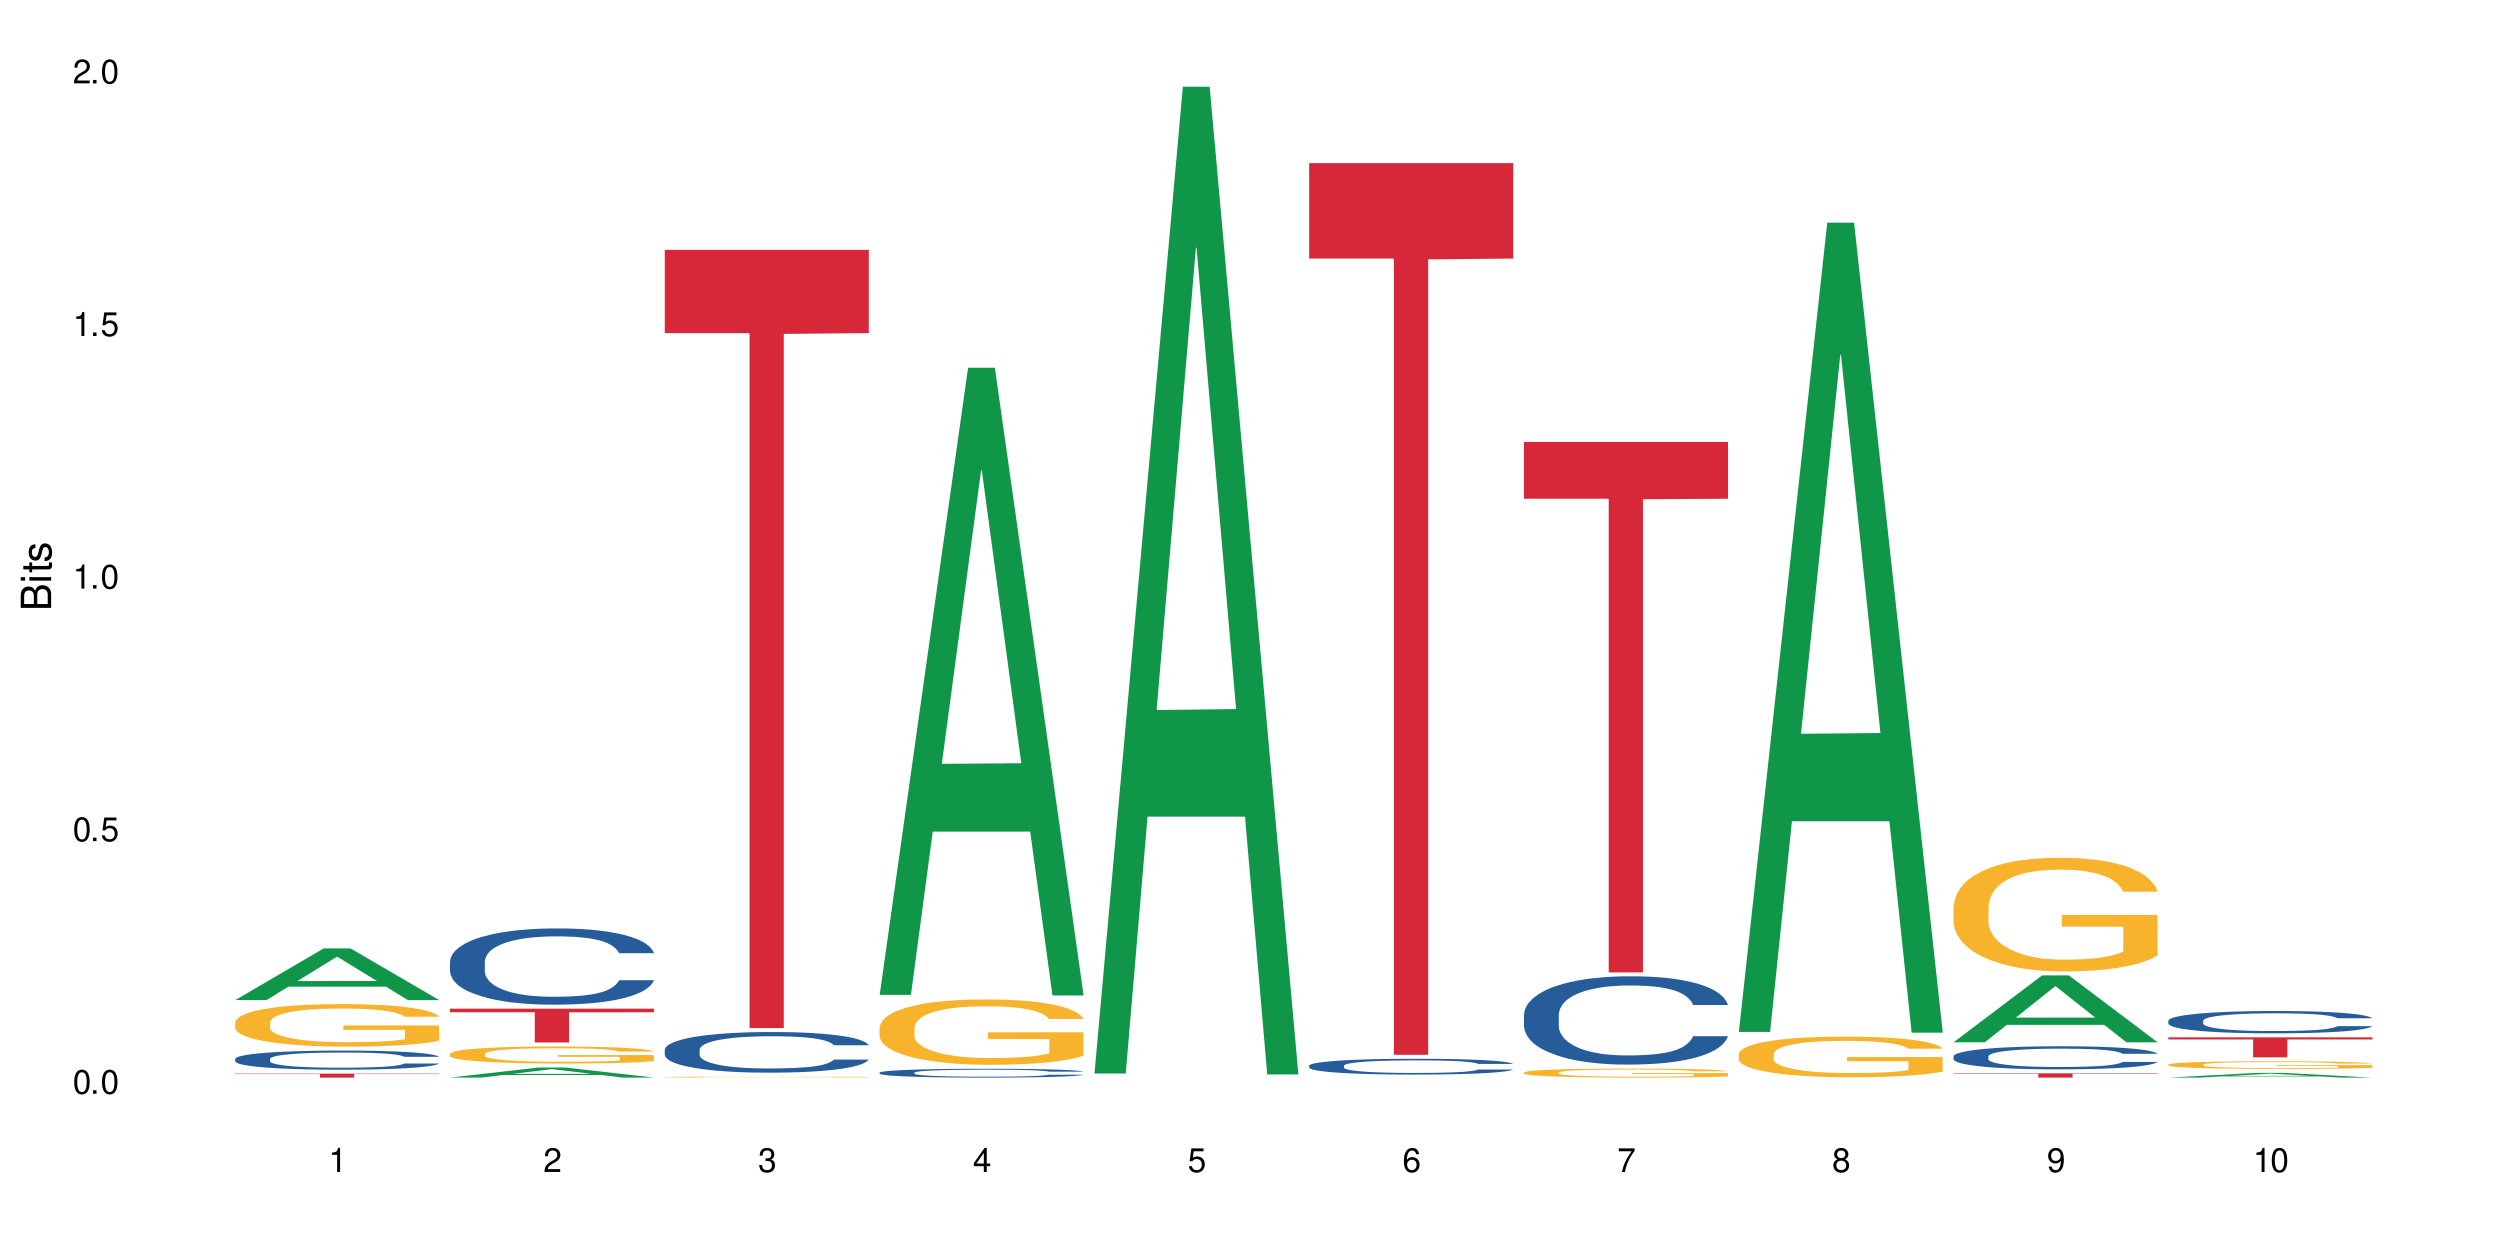 <?xml version="1.0" encoding="UTF-8"?>
<svg xmlns="http://www.w3.org/2000/svg" xmlns:xlink="http://www.w3.org/1999/xlink" width="720" height="360" viewBox="0 0 720 360">
<defs>
<g>
<g id="glyph-0-0">
</g>
<g id="glyph-0-1">
<path d="M 2.641 -6.938 C 2 -6.938 1.422 -6.656 1.078 -6.172 C 0.641 -5.562 0.406 -4.641 0.406 -3.359 C 0.406 -1.016 1.188 0.219 2.641 0.219 C 4.078 0.219 4.859 -1.016 4.859 -3.297 C 4.859 -4.641 4.656 -5.547 4.203 -6.172 C 3.844 -6.656 3.281 -6.938 2.641 -6.938 Z M 2.641 -6.188 C 3.547 -6.188 4 -5.25 4 -3.375 C 4 -1.406 3.562 -0.484 2.625 -0.484 C 1.734 -0.484 1.281 -1.438 1.281 -3.344 C 1.281 -5.25 1.734 -6.188 2.641 -6.188 Z M 2.641 -6.188 "/>
</g>
<g id="glyph-0-2">
<path d="M 1.828 -1 L 0.828 -1 L 0.828 0 L 1.828 0 Z M 1.828 -1 "/>
</g>
<g id="glyph-0-3">
<path d="M 4.562 -6.797 L 1.062 -6.797 L 0.547 -3.094 L 1.328 -3.094 C 1.719 -3.562 2.047 -3.734 2.578 -3.734 C 3.484 -3.734 4.062 -3.109 4.062 -2.094 C 4.062 -1.125 3.484 -0.531 2.578 -0.531 C 1.828 -0.531 1.375 -0.906 1.188 -1.672 L 0.328 -1.672 C 0.453 -1.109 0.547 -0.844 0.75 -0.594 C 1.125 -0.078 1.828 0.219 2.594 0.219 C 3.969 0.219 4.922 -0.781 4.922 -2.219 C 4.922 -3.562 4.031 -4.484 2.719 -4.484 C 2.25 -4.484 1.859 -4.359 1.469 -4.062 L 1.734 -5.969 L 4.562 -5.969 Z M 4.562 -6.797 "/>
</g>
<g id="glyph-0-4">
<path d="M 2.484 -4.938 L 2.484 0 L 3.328 0 L 3.328 -6.938 L 2.766 -6.938 C 2.469 -5.875 2.281 -5.734 0.984 -5.562 L 0.984 -4.938 Z M 2.484 -4.938 "/>
</g>
<g id="glyph-0-5">
<path d="M 4.859 -0.828 L 1.281 -0.828 C 1.359 -1.406 1.672 -1.781 2.5 -2.281 L 3.469 -2.828 C 4.406 -3.344 4.906 -4.062 4.906 -4.906 C 4.906 -5.484 4.672 -6.031 4.266 -6.406 C 3.859 -6.766 3.375 -6.938 2.719 -6.938 C 1.859 -6.938 1.219 -6.625 0.844 -6.031 C 0.609 -5.672 0.5 -5.234 0.484 -4.531 L 1.328 -4.531 C 1.359 -5.016 1.406 -5.281 1.531 -5.516 C 1.75 -5.938 2.188 -6.203 2.703 -6.203 C 3.469 -6.203 4.031 -5.641 4.031 -4.891 C 4.031 -4.344 3.719 -3.859 3.125 -3.516 L 2.234 -3 C 0.812 -2.172 0.406 -1.531 0.328 -0.016 L 4.859 -0.016 Z M 4.859 -0.828 "/>
</g>
<g id="glyph-0-6">
<path d="M 2.125 -3.188 L 2.578 -3.188 C 3.5 -3.188 3.984 -2.766 3.984 -1.922 C 3.984 -1.062 3.469 -0.531 2.594 -0.531 C 1.656 -0.531 1.203 -1 1.156 -2.016 L 0.312 -2.016 C 0.344 -1.453 0.438 -1.094 0.609 -0.781 C 0.953 -0.109 1.625 0.219 2.547 0.219 C 3.953 0.219 4.859 -0.625 4.859 -1.938 C 4.859 -2.828 4.516 -3.297 3.703 -3.594 C 4.344 -3.844 4.656 -4.328 4.656 -5.031 C 4.656 -6.219 3.875 -6.938 2.578 -6.938 C 1.203 -6.938 0.484 -6.172 0.453 -4.703 L 1.297 -4.703 C 1.312 -5.125 1.344 -5.359 1.453 -5.578 C 1.641 -5.969 2.062 -6.203 2.594 -6.203 C 3.344 -6.203 3.797 -5.75 3.797 -5 C 3.797 -4.516 3.609 -4.219 3.25 -4.047 C 3.016 -3.953 2.703 -3.922 2.125 -3.906 Z M 2.125 -3.188 "/>
</g>
<g id="glyph-0-7">
<path d="M 3.141 -1.672 L 3.141 0 L 3.984 0 L 3.984 -1.672 L 4.984 -1.672 L 4.984 -2.438 L 3.984 -2.438 L 3.984 -6.938 L 3.359 -6.938 L 0.266 -2.578 L 0.266 -1.672 Z M 3.141 -2.438 L 1 -2.438 L 3.141 -5.5 Z M 3.141 -2.438 "/>
</g>
<g id="glyph-0-8">
<path d="M 4.781 -5.125 C 4.609 -6.266 3.891 -6.938 2.844 -6.938 C 2.094 -6.938 1.422 -6.578 1.031 -5.953 C 0.594 -5.266 0.406 -4.422 0.406 -3.172 C 0.406 -2 0.578 -1.25 0.984 -0.641 C 1.359 -0.078 1.953 0.219 2.703 0.219 C 3.984 0.219 4.922 -0.75 4.922 -2.094 C 4.922 -3.375 4.062 -4.281 2.844 -4.281 C 2.172 -4.281 1.641 -4.031 1.281 -3.516 C 1.281 -5.234 1.828 -6.188 2.797 -6.188 C 3.391 -6.188 3.797 -5.797 3.938 -5.125 Z M 2.734 -3.531 C 3.547 -3.531 4.062 -2.953 4.062 -2.031 C 4.062 -1.156 3.484 -0.531 2.703 -0.531 C 1.922 -0.531 1.328 -1.188 1.328 -2.078 C 1.328 -2.938 1.906 -3.531 2.734 -3.531 Z M 2.734 -3.531 "/>
</g>
<g id="glyph-0-9">
<path d="M 4.984 -6.797 L 0.438 -6.797 L 0.438 -5.969 L 4.109 -5.969 C 2.5 -3.656 1.828 -2.234 1.328 0 L 2.219 0 C 2.594 -2.172 3.453 -4.047 4.984 -6.094 Z M 4.984 -6.797 "/>
</g>
<g id="glyph-0-10">
<path d="M 3.75 -3.656 C 4.469 -4.094 4.688 -4.438 4.688 -5.078 C 4.688 -6.172 3.844 -6.938 2.641 -6.938 C 1.438 -6.938 0.594 -6.172 0.594 -5.094 C 0.594 -4.438 0.812 -4.094 1.516 -3.656 C 0.734 -3.266 0.359 -2.703 0.359 -1.922 C 0.359 -0.656 1.281 0.219 2.641 0.219 C 3.984 0.219 4.922 -0.656 4.922 -1.922 C 4.922 -2.703 4.531 -3.266 3.75 -3.656 Z M 2.641 -6.188 C 3.359 -6.188 3.812 -5.75 3.812 -5.062 C 3.812 -4.406 3.344 -3.984 2.641 -3.984 C 1.922 -3.984 1.453 -4.406 1.453 -5.078 C 1.453 -5.75 1.922 -6.188 2.641 -6.188 Z M 2.641 -3.266 C 3.484 -3.266 4.062 -2.719 4.062 -1.906 C 4.062 -1.078 3.484 -0.531 2.625 -0.531 C 1.797 -0.531 1.219 -1.094 1.219 -1.906 C 1.219 -2.719 1.781 -3.266 2.641 -3.266 Z M 2.641 -3.266 "/>
</g>
<g id="glyph-0-11">
<path d="M 0.516 -1.578 C 0.672 -0.453 1.406 0.219 2.438 0.219 C 3.188 0.219 3.859 -0.141 4.266 -0.766 C 4.688 -1.453 4.891 -2.297 4.891 -3.547 C 4.891 -4.719 4.703 -5.453 4.312 -6.078 C 3.938 -6.641 3.344 -6.938 2.594 -6.938 C 1.297 -6.938 0.359 -5.969 0.359 -4.625 C 0.359 -3.344 1.234 -2.453 2.453 -2.453 C 3.094 -2.453 3.578 -2.672 4.016 -3.203 C 4 -1.484 3.469 -0.531 2.5 -0.531 C 1.906 -0.531 1.484 -0.906 1.359 -1.578 Z M 2.578 -6.203 C 3.375 -6.203 3.969 -5.531 3.969 -4.641 C 3.969 -3.797 3.391 -3.188 2.547 -3.188 C 1.734 -3.188 1.234 -3.766 1.234 -4.688 C 1.234 -5.562 1.797 -6.203 2.578 -6.203 Z M 2.578 -6.203 "/>
</g>
<g id="glyph-1-0">
</g>
<g id="glyph-1-1">
<path d="M 0 -0.953 L 0 -4.891 C 0 -5.719 -0.234 -6.344 -0.734 -6.797 C -1.188 -7.234 -1.812 -7.469 -2.5 -7.469 C -3.547 -7.469 -4.188 -7 -4.625 -5.875 C -4.984 -6.688 -5.625 -7.094 -6.531 -7.094 C -7.172 -7.094 -7.734 -6.859 -8.141 -6.391 C -8.562 -5.922 -8.75 -5.344 -8.75 -4.5 L -8.75 -0.953 Z M -4.984 -2.062 L -7.766 -2.062 L -7.766 -4.219 C -7.766 -4.844 -7.688 -5.203 -7.453 -5.5 C -7.219 -5.812 -6.859 -5.969 -6.375 -5.969 C -5.891 -5.969 -5.531 -5.812 -5.297 -5.5 C -5.062 -5.203 -4.984 -4.844 -4.984 -4.219 Z M -0.984 -2.062 L -4 -2.062 L -4 -4.781 C -4 -5.766 -3.438 -6.359 -2.484 -6.359 C -1.547 -6.359 -0.984 -5.766 -0.984 -4.781 Z M -0.984 -2.062 "/>
</g>
<g id="glyph-1-2">
<path d="M -6.281 -1.797 L -6.281 -0.797 L 0 -0.797 L 0 -1.797 Z M -8.75 -1.797 L -8.75 -0.797 L -7.484 -0.797 L -7.484 -1.797 Z M -8.75 -1.797 "/>
</g>
<g id="glyph-1-3">
<path d="M -6.281 -3.047 L -6.281 -2.016 L -8.016 -2.016 L -8.016 -1.016 L -6.281 -1.016 L -6.281 -0.172 L -5.469 -0.172 L -5.469 -1.016 L -0.719 -1.016 C -0.078 -1.016 0.281 -1.453 0.281 -2.234 C 0.281 -2.5 0.25 -2.719 0.188 -3.047 L -0.641 -3.047 C -0.609 -2.906 -0.594 -2.766 -0.594 -2.562 C -0.594 -2.141 -0.719 -2.016 -1.156 -2.016 L -5.469 -2.016 L -5.469 -3.047 Z M -6.281 -3.047 "/>
</g>
<g id="glyph-1-4">
<path d="M -4.531 -5.25 C -5.766 -5.25 -6.469 -4.422 -6.469 -2.969 C -6.469 -1.516 -5.719 -0.562 -4.547 -0.562 C -3.562 -0.562 -3.094 -1.062 -2.734 -2.562 L -2.516 -3.484 C -2.344 -4.188 -2.094 -4.469 -1.641 -4.469 C -1.047 -4.469 -0.641 -3.875 -0.641 -3 C -0.641 -2.453 -0.797 -2 -1.062 -1.75 C -1.25 -1.594 -1.422 -1.531 -1.875 -1.469 L -1.875 -0.406 C -0.422 -0.453 0.281 -1.266 0.281 -2.922 C 0.281 -4.5 -0.5 -5.516 -1.719 -5.516 C -2.656 -5.516 -3.172 -4.984 -3.469 -3.734 L -3.703 -2.766 C -3.891 -1.953 -4.156 -1.609 -4.594 -1.609 C -5.188 -1.609 -5.547 -2.125 -5.547 -2.938 C -5.547 -3.75 -5.203 -4.172 -4.531 -4.203 Z M -4.531 -5.25 "/>
</g>
</g>
</defs>
<rect x="-72" y="-36" width="864" height="432" fill="rgb(100%, 100%, 100%)" fill-opacity="1"/>
<path fill-rule="nonzero" fill="rgb(6.275%, 58.824%, 28.235%)" fill-opacity="1" d="M 67.73 288.027 L 67.793 288.012 L 93.223 273.137 L 100.945 273.137 L 126.5 288.043 L 117.52 288.043 L 111.117 284.152 L 83.051 284.152 L 76.773 288.027 L 67.73 288.027 L 85.75 282.543 L 108.543 282.527 L 97.176 275.57 L 97.051 275.559 L 96.926 275.598 L 85.688 282.527 L 85.75 282.543 Z M 67.73 288.027 "/>
<path fill-rule="nonzero" fill="rgb(14.51%, 36.078%, 60%)" fill-opacity="1" d="M 67.73 304.961 L 67.801 304.957 L 67.801 304.836 L 68.02 304.645 L 68.52 304.402 L 69.02 304.238 L 70.312 303.941 L 72.102 303.652 L 73.965 303.434 L 75.328 303.301 L 76.547 303.199 L 79.34 303.016 L 81.133 302.918 L 83.066 302.836 L 85.434 302.75 L 87.152 302.699 L 91.023 302.617 L 93.891 302.582 L 96.113 302.566 L 100.914 302.566 L 103.781 302.586 L 105.859 302.613 L 108.152 302.652 L 110.086 302.699 L 113.457 302.809 L 116.465 302.949 L 117.828 303.031 L 119.977 303.188 L 121.625 303.336 L 122.773 303.469 L 124.062 303.652 L 125.207 303.879 L 126.07 304.137 L 126.5 304.352 L 116.465 304.352 L 115.965 304.152 L 115.391 303.996 L 114.316 303.789 L 113.238 303.645 L 111.734 303.496 L 110.375 303.402 L 108.512 303.309 L 106.863 303.246 L 105.141 303.199 L 103.492 303.172 L 100.34 303.141 L 96.684 303.141 L 95.324 303.152 L 92.527 303.191 L 91.023 303.227 L 88.871 303.297 L 87.367 303.363 L 85.578 303.461 L 84.359 303.547 L 82.852 303.68 L 81.777 303.793 L 80.559 303.961 L 79.844 304.086 L 79.199 304.227 L 78.625 304.395 L 78.195 304.57 L 77.906 304.754 L 77.766 304.938 L 77.766 305.715 L 77.906 305.895 L 78.266 306.105 L 79.199 306.414 L 80.559 306.68 L 82.137 306.891 L 83.641 307.043 L 84.5 307.113 L 85.648 307.195 L 87.441 307.293 L 90.02 307.395 L 91.523 307.434 L 93.816 307.477 L 96.184 307.496 L 99.336 307.496 L 102.133 307.477 L 103.996 307.449 L 105.93 307.41 L 108.582 307.324 L 110.23 307.242 L 111.664 307.148 L 112.738 307.051 L 113.457 306.973 L 114.531 306.816 L 115.391 306.645 L 116.035 306.469 L 116.465 306.297 L 126.5 306.297 L 126.07 306.5 L 125.422 306.695 L 124.777 306.84 L 123.777 307.016 L 122.629 307.172 L 120.98 307.348 L 119.617 307.465 L 117.828 307.59 L 116.18 307.688 L 114.387 307.773 L 111.734 307.871 L 110.016 307.922 L 108.152 307.969 L 105.93 308.008 L 103.137 308.043 L 100.125 308.062 L 97.328 308.07 L 94.32 308.059 L 92.098 308.039 L 89.16 307.992 L 85.504 307.902 L 82.852 307.809 L 80.773 307.711 L 78.984 307.609 L 76.977 307.477 L 74.395 307.254 L 72.82 307.082 L 71.746 306.941 L 70.527 306.746 L 69.664 306.57 L 68.664 306.289 L 67.945 305.93 L 67.73 305.656 Z M 67.73 304.961 "/>
<path fill-rule="nonzero" fill="rgb(96.863%, 70.196%, 16.863%)" fill-opacity="1" d="M 67.73 294.426 L 67.801 294.418 L 67.801 294.191 L 68.09 293.691 L 68.805 292.996 L 69.738 292.426 L 70.742 291.98 L 71.387 291.746 L 72.461 291.41 L 73.395 291.164 L 75.758 290.664 L 78.77 290.191 L 80.418 289.992 L 82.281 289.801 L 84.93 289.59 L 86.148 289.512 L 89.875 289.332 L 94.105 289.223 L 98.762 289.188 L 100.914 289.199 L 103.852 289.242 L 107.863 289.367 L 110.16 289.477 L 111.949 289.59 L 113.812 289.734 L 116.105 289.957 L 118.258 290.227 L 119.977 290.496 L 121.695 290.828 L 123.129 291.188 L 124.348 291.578 L 125.422 292.047 L 126.07 292.438 L 126.5 292.828 L 116.535 292.828 L 115.965 292.438 L 115.32 292.137 L 114.242 291.77 L 113.168 291.5 L 112.094 291.289 L 110.086 290.996 L 108.367 290.82 L 106.215 290.664 L 104.137 290.562 L 101.773 290.496 L 100.34 290.473 L 96.543 290.473 L 93.102 290.551 L 91.094 290.641 L 89.66 290.73 L 87.656 290.898 L 86.438 291.031 L 85.719 291.121 L 83.57 291.465 L 82.137 291.781 L 81.348 291.992 L 80.344 292.328 L 79.629 292.629 L 78.84 293.074 L 78.41 293.41 L 77.836 294.172 L 77.766 296.18 L 77.98 296.605 L 78.41 297.062 L 78.984 297.465 L 79.844 297.891 L 80.703 298.215 L 82.207 298.652 L 83.496 298.941 L 84.5 299.133 L 86.438 299.434 L 87.227 299.535 L 89.09 299.734 L 91.023 299.891 L 93.387 300.023 L 95.18 300.094 L 98.047 300.148 L 101.703 300.148 L 106 300.082 L 108.727 299.992 L 110.59 299.902 L 111.809 299.824 L 113.312 299.699 L 114.387 299.59 L 115.391 299.465 L 116.609 299.277 L 116.609 296.605 L 98.906 296.594 L 98.906 295.344 L 126.426 295.332 L 126.5 299.699 L 124.992 300.004 L 123.129 300.293 L 121.34 300.516 L 119.477 300.707 L 116.824 300.918 L 114.672 301.055 L 111.375 301.211 L 108.367 301.309 L 105.215 301.375 L 102.418 301.41 L 99.121 301.422 L 96.184 301.398 L 93.031 301.332 L 90.52 301.242 L 88.227 301.133 L 85.934 300.984 L 83.066 300.75 L 81.203 300.562 L 79.27 300.328 L 77.336 300.047 L 75.613 299.746 L 74.469 299.512 L 73.32 299.242 L 72.102 298.906 L 70.957 298.527 L 70.098 298.18 L 69.309 297.789 L 68.734 297.422 L 68.16 296.918 L 67.875 296.516 L 67.73 296.172 Z M 67.73 294.426 "/>
<path fill-rule="nonzero" fill="rgb(83.922%, 15.686%, 22.353%)" fill-opacity="1" d="M 67.73 309.215 L 126.5 309.215 L 126.5 309.336 L 102.008 309.336 L 102.008 310.352 L 92.152 310.352 L 92.152 309.34 L 92.008 309.336 L 67.73 309.336 Z M 67.73 309.215 "/>
<path fill-rule="nonzero" fill="rgb(6.275%, 58.824%, 28.235%)" fill-opacity="1" d="M 129.594 310.348 L 129.656 310.344 L 155.082 307.445 L 162.805 307.445 L 188.359 310.352 L 179.383 310.352 L 172.977 309.594 L 144.91 309.594 L 138.633 310.348 L 129.594 310.348 L 147.613 309.277 L 170.402 309.273 L 159.039 307.918 L 158.914 307.918 L 158.789 307.926 L 147.547 309.273 L 147.613 309.277 Z M 129.594 310.348 "/>
<path fill-rule="nonzero" fill="rgb(14.51%, 36.078%, 60%)" fill-opacity="1" d="M 129.594 276.953 L 129.664 276.93 L 129.664 276.449 L 129.879 275.688 L 130.379 274.723 L 130.883 274.062 L 132.172 272.879 L 133.965 271.734 L 135.828 270.852 L 137.188 270.332 L 138.406 269.93 L 141.203 269.188 L 142.992 268.809 L 144.93 268.465 L 147.293 268.125 L 149.016 267.926 L 152.883 267.602 L 155.75 267.461 L 157.973 267.402 L 162.773 267.402 L 165.641 267.484 L 167.719 267.582 L 170.012 267.742 L 171.949 267.926 L 175.316 268.367 L 178.324 268.926 L 179.688 269.246 L 181.836 269.871 L 183.484 270.473 L 184.633 270.992 L 185.922 271.734 L 187.07 272.637 L 187.93 273.66 L 188.359 274.523 L 178.324 274.523 L 177.824 273.723 L 177.25 273.102 L 176.176 272.277 L 175.102 271.695 L 173.598 271.113 L 172.234 270.734 L 170.371 270.352 L 168.723 270.109 L 167.004 269.93 L 165.355 269.809 L 162.199 269.688 L 158.547 269.688 L 157.184 269.73 L 154.391 269.891 L 152.883 270.031 L 150.734 270.312 L 149.23 270.57 L 147.438 270.973 L 146.219 271.312 L 144.715 271.836 L 143.641 272.297 L 142.422 272.961 L 141.703 273.461 L 141.059 274.023 L 140.484 274.684 L 140.055 275.387 L 139.77 276.129 L 139.625 276.852 L 139.625 279.961 L 139.77 280.684 L 140.129 281.523 L 141.059 282.75 L 142.422 283.812 L 143.996 284.656 L 145.504 285.258 L 146.363 285.539 L 147.508 285.859 L 149.301 286.258 L 151.879 286.66 L 153.387 286.82 L 155.68 286.98 L 158.043 287.062 L 161.199 287.062 L 163.992 286.98 L 165.855 286.883 L 167.789 286.723 L 170.441 286.379 L 172.09 286.059 L 173.523 285.676 L 174.598 285.297 L 175.316 284.977 L 176.391 284.355 L 177.25 283.672 L 177.895 282.969 L 178.324 282.289 L 188.359 282.289 L 187.93 283.09 L 187.285 283.871 L 186.641 284.453 L 185.637 285.156 L 184.488 285.777 L 182.84 286.48 L 181.48 286.941 L 179.688 287.441 L 178.039 287.824 L 176.246 288.164 L 173.598 288.566 L 171.875 288.766 L 170.012 288.949 L 167.789 289.109 L 164.996 289.25 L 161.984 289.328 L 159.191 289.348 L 156.18 289.309 L 153.957 289.227 L 151.02 289.047 L 147.367 288.688 L 144.715 288.305 L 142.637 287.926 L 140.844 287.523 L 138.836 286.98 L 136.258 286.098 L 134.68 285.418 L 133.605 284.855 L 132.387 284.074 L 131.527 283.371 L 130.523 282.246 L 129.809 280.824 L 129.594 279.719 Z M 129.594 276.953 "/>
<path fill-rule="nonzero" fill="rgb(96.863%, 70.196%, 16.863%)" fill-opacity="1" d="M 129.594 303.488 L 129.664 303.484 L 129.664 303.395 L 129.949 303.195 L 130.668 302.914 L 131.598 302.688 L 132.602 302.508 L 133.246 302.414 L 134.32 302.277 L 135.254 302.18 L 137.617 301.977 L 140.629 301.789 L 142.277 301.711 L 144.141 301.633 L 146.793 301.547 L 148.012 301.516 L 151.738 301.445 L 155.965 301.398 L 160.625 301.387 L 162.773 301.391 L 165.711 301.41 L 169.727 301.457 L 172.02 301.504 L 173.812 301.547 L 175.676 301.605 L 177.969 301.695 L 180.117 301.805 L 181.836 301.91 L 183.559 302.047 L 184.992 302.188 L 186.211 302.348 L 187.285 302.535 L 187.93 302.691 L 188.359 302.848 L 178.398 302.848 L 177.824 302.691 L 177.18 302.57 L 176.105 302.422 L 175.031 302.316 L 173.953 302.23 L 171.949 302.113 L 170.227 302.043 L 168.078 301.977 L 166 301.938 L 163.633 301.91 L 162.199 301.902 L 158.402 301.902 L 154.961 301.934 L 152.957 301.969 L 151.523 302.004 L 149.516 302.074 L 148.297 302.125 L 147.582 302.164 L 145.43 302.301 L 143.996 302.426 L 143.207 302.512 L 142.207 302.648 L 141.488 302.77 L 140.699 302.949 L 140.27 303.082 L 139.695 303.387 L 139.625 304.195 L 139.84 304.363 L 140.27 304.551 L 140.844 304.711 L 141.703 304.883 L 142.562 305.012 L 144.07 305.188 L 145.359 305.301 L 146.363 305.379 L 148.297 305.5 L 149.086 305.539 L 150.949 305.621 L 152.883 305.684 L 155.25 305.738 L 157.039 305.766 L 159.906 305.789 L 163.562 305.789 L 167.863 305.762 L 170.586 305.723 L 172.449 305.688 L 173.668 305.656 L 175.172 305.609 L 176.246 305.562 L 177.25 305.512 L 178.469 305.438 L 178.469 304.363 L 160.766 304.359 L 160.766 303.859 L 188.289 303.855 L 188.359 305.609 L 186.855 305.73 L 184.992 305.844 L 183.199 305.934 L 181.336 306.012 L 178.684 306.098 L 176.535 306.152 L 173.238 306.215 L 170.227 306.254 L 167.074 306.281 L 164.277 306.293 L 160.984 306.297 L 158.043 306.289 L 154.891 306.262 L 152.383 306.227 L 150.09 306.184 L 147.797 306.125 L 144.93 306.031 L 143.066 305.953 L 141.129 305.859 L 139.195 305.746 L 137.477 305.625 L 136.328 305.531 L 135.184 305.422 L 133.965 305.289 L 132.816 305.137 L 131.957 304.996 L 131.168 304.84 L 130.594 304.691 L 130.023 304.492 L 129.734 304.328 L 129.594 304.191 Z M 129.594 303.488 "/>
<path fill-rule="nonzero" fill="rgb(83.922%, 15.686%, 22.353%)" fill-opacity="1" d="M 129.594 290.496 L 188.359 290.496 L 188.359 291.539 L 163.867 291.547 L 163.867 300.238 L 154.012 300.238 L 154.012 291.555 L 153.871 291.539 L 129.594 291.539 Z M 129.594 290.496 "/>
<path fill-rule="nonzero" fill="rgb(14.51%, 36.078%, 60%)" fill-opacity="1" d="M 191.453 302.32 L 191.523 302.312 L 191.523 302.055 L 191.738 301.648 L 192.242 301.137 L 192.742 300.781 L 194.031 300.152 L 195.824 299.543 L 197.688 299.07 L 199.051 298.793 L 200.27 298.578 L 203.062 298.184 L 204.855 297.98 L 206.789 297.801 L 209.156 297.617 L 210.875 297.512 L 214.746 297.34 L 217.613 297.266 L 219.832 297.234 L 224.637 297.234 L 227.5 297.273 L 229.582 297.328 L 231.875 297.414 L 233.809 297.512 L 237.176 297.746 L 240.188 298.047 L 241.547 298.215 L 243.699 298.547 L 245.348 298.867 L 246.492 299.145 L 247.785 299.543 L 248.93 300.023 L 249.789 300.566 L 250.219 301.027 L 240.188 301.027 L 239.684 300.602 L 239.113 300.27 L 238.035 299.832 L 236.961 299.52 L 235.457 299.211 L 234.094 299.008 L 232.23 298.805 L 230.582 298.676 L 228.863 298.578 L 227.215 298.516 L 224.062 298.453 L 220.406 298.453 L 219.043 298.473 L 216.25 298.559 L 214.746 298.633 L 212.594 298.781 L 211.09 298.922 L 209.297 299.137 L 208.078 299.316 L 206.574 299.594 L 205.5 299.84 L 204.281 300.195 L 203.566 300.461 L 202.918 300.762 L 202.348 301.113 L 201.918 301.488 L 201.629 301.883 L 201.484 302.27 L 201.484 303.926 L 201.629 304.309 L 201.988 304.758 L 202.918 305.41 L 204.281 305.977 L 205.859 306.426 L 207.363 306.746 L 208.223 306.898 L 209.371 307.07 L 211.16 307.281 L 213.742 307.496 L 215.246 307.582 L 217.539 307.668 L 219.906 307.711 L 223.059 307.711 L 225.852 307.668 L 227.715 307.613 L 229.652 307.527 L 232.305 307.348 L 233.953 307.176 L 235.387 306.973 L 236.461 306.77 L 237.176 306.598 L 238.254 306.266 L 239.113 305.902 L 239.758 305.527 L 240.188 305.164 L 250.219 305.164 L 249.789 305.594 L 249.145 306.012 L 248.5 306.32 L 247.496 306.695 L 246.352 307.027 L 244.703 307.398 L 243.34 307.645 L 241.547 307.914 L 239.898 308.117 L 238.109 308.297 L 235.457 308.512 L 233.738 308.617 L 231.875 308.715 L 229.652 308.801 L 226.855 308.875 L 223.848 308.918 L 221.051 308.93 L 218.043 308.906 L 215.82 308.863 L 212.883 308.77 L 209.227 308.574 L 206.574 308.371 L 204.496 308.168 L 202.703 307.957 L 200.699 307.668 L 198.117 307.195 L 196.543 306.832 L 195.465 306.535 L 194.246 306.117 L 193.387 305.742 L 192.383 305.145 L 191.668 304.387 L 191.453 303.797 Z M 191.453 302.32 "/>
<path fill-rule="nonzero" fill="rgb(96.863%, 70.196%, 16.863%)" fill-opacity="1" d="M 191.453 310.191 L 191.523 310.191 L 191.523 310.188 L 191.812 310.176 L 192.527 310.16 L 193.461 310.148 L 194.461 310.137 L 195.109 310.133 L 196.184 310.125 L 197.113 310.121 L 199.48 310.109 L 202.488 310.098 L 204.137 310.094 L 206 310.09 L 208.652 310.086 L 209.871 310.082 L 213.598 310.078 L 217.828 310.074 L 224.637 310.074 L 227.574 310.078 L 231.586 310.078 L 233.879 310.082 L 235.672 310.086 L 237.535 310.086 L 239.828 310.094 L 241.98 310.098 L 245.418 310.113 L 246.852 310.121 L 248.07 310.129 L 249.145 310.141 L 249.789 310.148 L 250.219 310.156 L 240.258 310.156 L 239.684 310.148 L 239.039 310.141 L 237.965 310.133 L 236.891 310.129 L 235.816 310.121 L 233.809 310.117 L 232.09 310.113 L 229.938 310.109 L 227.859 310.105 L 216.824 310.105 L 214.816 310.109 L 213.383 310.109 L 211.375 310.113 L 210.156 310.117 L 209.441 310.117 L 207.293 310.125 L 205.859 310.133 L 205.07 310.137 L 204.066 310.145 L 203.348 310.152 L 202.562 310.164 L 202.133 310.172 L 201.559 310.188 L 201.484 310.23 L 201.703 310.242 L 202.133 310.254 L 202.703 310.262 L 203.566 310.27 L 204.426 310.277 L 205.93 310.289 L 207.219 310.293 L 208.223 310.297 L 210.156 310.305 L 210.945 310.309 L 212.809 310.312 L 214.746 310.316 L 217.109 310.32 L 229.723 310.32 L 232.445 310.316 L 234.309 310.316 L 235.527 310.312 L 237.035 310.312 L 238.109 310.309 L 239.113 310.305 L 240.332 310.301 L 240.332 310.242 L 222.629 310.242 L 222.629 310.215 L 250.148 310.215 L 250.219 310.312 L 248.715 310.32 L 246.852 310.324 L 245.059 310.328 L 243.195 310.336 L 240.547 310.34 L 238.395 310.344 L 235.098 310.344 L 232.09 310.348 L 228.934 310.348 L 226.141 310.352 L 219.906 310.352 L 216.75 310.348 L 214.242 310.348 L 209.656 310.34 L 206.789 310.336 L 204.926 310.332 L 202.992 310.324 L 201.055 310.32 L 199.336 310.312 L 198.191 310.309 L 197.043 310.301 L 195.824 310.293 L 194.68 310.285 L 193.816 310.277 L 193.031 310.27 L 192.457 310.262 L 191.883 310.25 L 191.598 310.238 L 191.453 310.23 Z M 191.453 310.191 "/>
<path fill-rule="nonzero" fill="rgb(83.922%, 15.686%, 22.353%)" fill-opacity="1" d="M 191.453 71.957 L 250.219 71.957 L 250.219 95.945 L 225.727 96.156 L 225.727 296.086 L 215.875 296.086 L 215.875 96.367 L 215.73 95.945 L 191.453 95.945 Z M 191.453 71.957 "/>
<path fill-rule="nonzero" fill="rgb(6.275%, 58.824%, 28.235%)" fill-opacity="1" d="M 253.312 286.527 L 253.375 286.355 L 278.805 105.902 L 286.527 105.902 L 312.082 286.695 L 303.102 286.695 L 296.699 239.504 L 268.633 239.504 L 262.355 286.527 L 253.312 286.527 L 271.332 219.98 L 294.125 219.812 L 282.762 135.441 L 282.633 135.27 L 282.508 135.781 L 271.27 219.812 L 271.332 219.98 Z M 253.312 286.527 "/>
<path fill-rule="nonzero" fill="rgb(14.51%, 36.078%, 60%)" fill-opacity="1" d="M 253.312 308.914 L 253.387 308.91 L 253.387 308.855 L 253.602 308.766 L 254.102 308.656 L 254.605 308.578 L 255.895 308.441 L 257.684 308.309 L 259.547 308.207 L 260.91 308.145 L 262.129 308.102 L 264.922 308.012 L 266.715 307.969 L 268.652 307.93 L 271.016 307.891 L 272.734 307.867 L 276.605 307.828 L 279.473 307.812 L 281.695 307.809 L 286.496 307.809 L 289.363 307.816 L 291.441 307.828 L 293.734 307.848 L 295.668 307.867 L 299.039 307.918 L 302.047 307.984 L 303.41 308.02 L 305.559 308.094 L 307.207 308.164 L 308.355 308.223 L 309.645 308.309 L 310.793 308.414 L 311.652 308.531 L 312.082 308.633 L 302.047 308.633 L 301.547 308.539 L 300.973 308.469 L 299.898 308.371 L 298.824 308.305 L 297.316 308.238 L 295.957 308.191 L 294.094 308.148 L 292.445 308.121 L 290.723 308.102 L 289.074 308.086 L 285.922 308.07 L 282.266 308.07 L 280.906 308.078 L 278.109 308.094 L 276.605 308.109 L 274.457 308.145 L 272.949 308.176 L 271.16 308.219 L 269.941 308.262 L 268.434 308.32 L 267.359 308.375 L 266.141 308.449 L 265.426 308.508 L 264.781 308.574 L 264.207 308.652 L 263.777 308.73 L 263.492 308.816 L 263.348 308.902 L 263.348 309.262 L 263.492 309.348 L 263.848 309.445 L 264.781 309.586 L 266.141 309.707 L 267.719 309.805 L 269.223 309.875 L 270.082 309.91 L 271.23 309.945 L 273.023 309.992 L 275.602 310.039 L 277.105 310.059 L 279.402 310.074 L 281.766 310.086 L 284.918 310.086 L 287.715 310.074 L 289.578 310.062 L 291.512 310.047 L 294.164 310.008 L 295.812 309.969 L 297.246 309.926 L 298.32 309.879 L 299.039 309.844 L 300.113 309.77 L 300.973 309.691 L 301.617 309.609 L 302.047 309.531 L 312.082 309.531 L 311.652 309.625 L 311.008 309.715 L 310.363 309.781 L 309.359 309.863 L 308.211 309.938 L 306.562 310.02 L 305.203 310.07 L 303.41 310.129 L 301.762 310.172 L 299.969 310.215 L 297.316 310.258 L 295.598 310.281 L 293.734 310.305 L 291.512 310.324 L 288.719 310.34 L 285.707 310.348 L 282.914 310.352 L 279.902 310.344 L 277.68 310.336 L 274.742 310.316 L 271.086 310.273 L 268.434 310.23 L 266.355 310.184 L 264.566 310.141 L 262.559 310.074 L 259.98 309.973 L 258.402 309.895 L 257.328 309.828 L 256.109 309.738 L 255.25 309.656 L 254.246 309.527 L 253.527 309.363 L 253.312 309.234 Z M 253.312 308.914 "/>
<path fill-rule="nonzero" fill="rgb(96.863%, 70.196%, 16.863%)" fill-opacity="1" d="M 253.312 295.902 L 253.387 295.887 L 253.387 295.543 L 253.672 294.77 L 254.387 293.703 L 255.32 292.824 L 256.324 292.137 L 256.969 291.777 L 258.043 291.262 L 258.977 290.883 L 261.34 290.109 L 264.352 289.387 L 266 289.078 L 267.863 288.785 L 270.516 288.461 L 271.73 288.34 L 275.461 288.066 L 279.688 287.895 L 284.348 287.84 L 286.496 287.859 L 289.434 287.926 L 293.449 288.117 L 295.742 288.289 L 297.531 288.461 L 299.395 288.684 L 301.691 289.027 L 303.84 289.441 L 305.559 289.852 L 307.281 290.367 L 308.715 290.918 L 309.93 291.52 L 311.008 292.242 L 311.652 292.844 L 312.082 293.445 L 302.121 293.445 L 301.547 292.844 L 300.902 292.379 L 299.824 291.812 L 298.75 291.398 L 297.676 291.074 L 295.668 290.625 L 293.949 290.352 L 291.801 290.109 L 289.723 289.957 L 287.355 289.852 L 285.922 289.816 L 282.125 289.816 L 278.684 289.938 L 276.676 290.074 L 275.242 290.215 L 273.238 290.473 L 272.02 290.676 L 271.301 290.816 L 269.152 291.348 L 267.719 291.828 L 266.93 292.156 L 265.926 292.672 L 265.211 293.137 L 264.422 293.824 L 263.992 294.34 L 263.418 295.508 L 263.348 298.602 L 263.562 299.254 L 263.992 299.957 L 264.566 300.578 L 265.426 301.23 L 266.285 301.727 L 267.789 302.398 L 269.082 302.844 L 270.082 303.137 L 272.02 303.602 L 272.809 303.758 L 274.672 304.066 L 276.605 304.305 L 278.973 304.512 L 280.762 304.617 L 283.629 304.703 L 287.285 304.703 L 291.586 304.598 L 294.309 304.461 L 296.172 304.324 L 297.391 304.203 L 298.895 304.016 L 299.969 303.844 L 300.973 303.652 L 302.191 303.359 L 302.191 299.254 L 284.488 299.234 L 284.488 297.312 L 312.008 297.293 L 312.082 304.016 L 310.578 304.477 L 308.715 304.926 L 306.922 305.27 L 305.059 305.562 L 302.406 305.887 L 300.258 306.094 L 296.961 306.336 L 293.949 306.488 L 290.797 306.594 L 288 306.645 L 284.703 306.66 L 281.766 306.625 L 278.613 306.523 L 276.105 306.387 L 273.812 306.215 L 271.516 305.992 L 268.652 305.629 L 266.789 305.336 L 264.852 304.977 L 262.918 304.547 L 261.195 304.082 L 260.051 303.723 L 258.902 303.309 L 257.684 302.793 L 256.539 302.211 L 255.68 301.676 L 254.891 301.074 L 254.316 300.508 L 253.742 299.734 L 253.457 299.117 L 253.312 298.582 Z M 253.312 295.902 "/>
<path fill-rule="nonzero" fill="rgb(6.275%, 58.824%, 28.235%)" fill-opacity="1" d="M 315.176 309.184 L 315.238 308.914 L 340.664 24.988 L 348.387 24.988 L 373.941 309.449 L 364.965 309.449 L 358.559 235.195 L 330.496 235.195 L 324.215 309.184 L 315.176 309.184 L 333.195 204.48 L 355.984 204.211 L 344.621 71.465 L 344.496 71.195 L 344.371 71.996 L 333.133 204.211 L 333.195 204.48 Z M 315.176 309.184 "/>
<path fill-rule="nonzero" fill="rgb(14.51%, 36.078%, 60%)" fill-opacity="1" d="M 377.035 306.906 L 377.105 306.902 L 377.105 306.805 L 377.32 306.645 L 377.824 306.445 L 378.324 306.309 L 379.617 306.062 L 381.406 305.828 L 383.27 305.645 L 384.633 305.535 L 385.852 305.453 L 388.645 305.297 L 390.438 305.219 L 392.371 305.148 L 394.738 305.078 L 396.457 305.035 L 400.328 304.969 L 403.195 304.941 L 405.414 304.93 L 410.219 304.93 L 413.086 304.945 L 415.164 304.965 L 417.457 305 L 419.391 305.035 L 422.758 305.129 L 425.77 305.246 L 427.133 305.312 L 429.281 305.441 L 430.93 305.566 L 432.078 305.672 L 433.367 305.828 L 434.512 306.016 L 435.375 306.227 L 435.805 306.406 L 425.77 306.406 L 425.27 306.238 L 424.695 306.109 L 423.621 305.938 L 422.543 305.816 L 421.039 305.699 L 419.68 305.617 L 417.816 305.539 L 416.168 305.488 L 414.445 305.453 L 412.797 305.426 L 409.645 305.402 L 405.988 305.402 L 404.629 305.41 L 401.832 305.445 L 400.328 305.473 L 398.176 305.531 L 396.672 305.586 L 394.879 305.668 L 393.664 305.738 L 392.156 305.848 L 391.082 305.941 L 389.863 306.082 L 389.148 306.184 L 388.504 306.301 L 387.93 306.438 L 387.5 306.582 L 387.211 306.738 L 387.07 306.887 L 387.07 307.531 L 387.211 307.684 L 387.57 307.855 L 388.504 308.109 L 389.863 308.332 L 391.441 308.504 L 392.945 308.629 L 393.805 308.688 L 394.953 308.754 L 396.742 308.84 L 399.324 308.922 L 400.828 308.953 L 403.121 308.988 L 405.488 309.004 L 408.641 309.004 L 411.438 308.988 L 413.301 308.969 L 415.234 308.934 L 417.887 308.863 L 419.535 308.797 L 420.969 308.719 L 422.043 308.637 L 422.758 308.57 L 423.836 308.441 L 424.695 308.301 L 425.34 308.156 L 425.77 308.016 L 435.805 308.016 L 435.375 308.18 L 434.727 308.344 L 434.082 308.465 L 433.078 308.609 L 431.934 308.738 L 430.285 308.883 L 428.922 308.98 L 427.133 309.082 L 425.484 309.164 L 423.691 309.234 L 421.039 309.316 L 419.32 309.359 L 417.457 309.395 L 415.234 309.43 L 412.438 309.457 L 409.43 309.473 L 406.633 309.477 L 403.625 309.469 L 401.402 309.453 L 398.465 309.418 L 394.809 309.34 L 392.156 309.262 L 390.078 309.184 L 388.289 309.102 L 386.281 308.988 L 383.699 308.805 L 382.125 308.664 L 381.047 308.547 L 379.832 308.383 L 378.969 308.238 L 377.969 308.008 L 377.25 307.711 L 377.035 307.48 Z M 377.035 306.906 "/>
<path fill-rule="nonzero" fill="rgb(83.922%, 15.686%, 22.353%)" fill-opacity="1" d="M 377.035 46.973 L 435.805 46.973 L 435.805 74.461 L 411.312 74.703 L 411.312 303.781 L 401.457 303.781 L 401.457 74.945 L 401.312 74.461 L 377.035 74.461 Z M 377.035 46.973 "/>
<path fill-rule="nonzero" fill="rgb(14.51%, 36.078%, 60%)" fill-opacity="1" d="M 438.895 292.246 L 438.969 292.223 L 438.969 291.664 L 439.184 290.781 L 439.684 289.668 L 440.188 288.902 L 441.477 287.531 L 443.27 286.207 L 445.133 285.184 L 446.492 284.578 L 447.711 284.113 L 450.508 283.254 L 452.297 282.812 L 454.234 282.418 L 456.598 282.023 L 458.316 281.793 L 462.188 281.418 L 465.055 281.258 L 467.277 281.188 L 472.078 281.188 L 474.945 281.281 L 477.023 281.398 L 479.316 281.582 L 481.254 281.793 L 484.621 282.305 L 487.629 282.953 L 488.992 283.324 L 491.141 284.047 L 492.789 284.742 L 493.938 285.348 L 495.227 286.207 L 496.375 287.25 L 497.234 288.438 L 497.664 289.434 L 487.629 289.434 L 487.129 288.508 L 486.555 287.785 L 485.48 286.832 L 484.406 286.16 L 482.898 285.484 L 481.539 285.043 L 479.676 284.602 L 478.027 284.324 L 476.309 284.113 L 474.66 283.977 L 471.504 283.836 L 467.852 283.836 L 466.488 283.883 L 463.691 284.07 L 462.188 284.23 L 460.039 284.555 L 458.535 284.859 L 456.742 285.324 L 455.523 285.719 L 454.02 286.32 L 452.941 286.855 L 451.727 287.625 L 451.008 288.203 L 450.363 288.855 L 449.789 289.621 L 449.359 290.434 L 449.074 291.293 L 448.93 292.129 L 448.93 295.73 L 449.074 296.566 L 449.43 297.543 L 450.363 298.961 L 451.727 300.191 L 453.301 301.168 L 454.805 301.867 L 455.668 302.191 L 456.812 302.562 L 458.605 303.027 L 461.184 303.492 L 462.691 303.676 L 464.984 303.863 L 467.348 303.957 L 470.5 303.957 L 473.297 303.863 L 475.16 303.746 L 477.094 303.562 L 479.746 303.168 L 481.395 302.793 L 482.828 302.352 L 483.902 301.91 L 484.621 301.539 L 485.695 300.82 L 486.555 300.031 L 487.199 299.215 L 487.629 298.426 L 497.664 298.426 L 497.234 299.355 L 496.59 300.262 L 495.945 300.938 L 494.941 301.75 L 493.793 302.469 L 492.145 303.281 L 490.785 303.816 L 488.992 304.398 L 487.344 304.84 L 485.551 305.234 L 482.898 305.699 L 481.18 305.93 L 479.316 306.141 L 477.094 306.328 L 474.301 306.488 L 471.289 306.582 L 468.496 306.605 L 465.484 306.559 L 463.262 306.465 L 460.324 306.258 L 456.668 305.84 L 454.02 305.398 L 451.941 304.957 L 450.148 304.492 L 448.141 303.863 L 445.562 302.84 L 443.984 302.051 L 442.91 301.402 L 441.691 300.496 L 440.832 299.68 L 439.828 298.379 L 439.109 296.73 L 438.895 295.453 Z M 438.895 292.246 "/>
<path fill-rule="nonzero" fill="rgb(96.863%, 70.196%, 16.863%)" fill-opacity="1" d="M 438.895 308.863 L 438.969 308.863 L 438.969 308.816 L 439.254 308.707 L 439.973 308.559 L 440.902 308.438 L 441.906 308.344 L 442.551 308.293 L 443.625 308.223 L 444.559 308.172 L 446.922 308.062 L 449.934 307.965 L 451.582 307.922 L 453.445 307.883 L 456.098 307.836 L 457.316 307.82 L 461.043 307.781 L 465.27 307.758 L 469.93 307.75 L 472.078 307.754 L 475.016 307.762 L 479.031 307.789 L 481.324 307.812 L 483.117 307.836 L 484.98 307.867 L 487.273 307.914 L 489.422 307.973 L 491.141 308.027 L 492.863 308.102 L 494.297 308.176 L 495.516 308.258 L 496.59 308.359 L 497.234 308.441 L 497.664 308.523 L 487.703 308.523 L 487.129 308.441 L 486.484 308.379 L 485.41 308.301 L 484.332 308.242 L 483.258 308.199 L 481.254 308.137 L 479.531 308.098 L 477.383 308.062 L 475.305 308.043 L 472.938 308.027 L 471.504 308.023 L 467.707 308.023 L 464.266 308.039 L 462.262 308.059 L 460.828 308.078 L 458.82 308.113 L 457.602 308.145 L 456.887 308.16 L 454.734 308.234 L 453.301 308.301 L 452.512 308.348 L 451.512 308.418 L 450.793 308.48 L 450.004 308.578 L 449.574 308.648 L 449 308.809 L 448.93 309.238 L 449.145 309.328 L 449.574 309.426 L 450.148 309.512 L 451.008 309.602 L 451.867 309.668 L 453.375 309.762 L 454.664 309.824 L 455.668 309.863 L 457.602 309.93 L 458.391 309.949 L 460.254 309.992 L 462.188 310.023 L 464.555 310.055 L 466.344 310.066 L 469.211 310.078 L 472.867 310.078 L 477.168 310.066 L 479.891 310.047 L 481.754 310.027 L 482.973 310.012 L 484.477 309.984 L 485.551 309.961 L 486.555 309.934 L 487.773 309.895 L 487.773 309.328 L 470.07 309.324 L 470.07 309.059 L 497.594 309.055 L 497.664 309.984 L 496.16 310.047 L 494.297 310.109 L 492.504 310.156 L 490.641 310.199 L 487.988 310.242 L 485.84 310.273 L 482.543 310.305 L 479.531 310.328 L 476.379 310.34 L 473.582 310.348 L 470.285 310.352 L 467.348 310.344 L 464.195 310.332 L 461.688 310.312 L 459.395 310.289 L 457.102 310.258 L 454.234 310.207 L 452.371 310.168 L 450.434 310.117 L 448.5 310.059 L 446.781 309.996 L 445.633 309.945 L 444.484 309.887 L 443.27 309.816 L 442.121 309.734 L 441.262 309.66 L 440.473 309.578 L 439.898 309.5 L 439.328 309.395 L 439.039 309.309 L 438.895 309.234 Z M 438.895 308.863 "/>
<path fill-rule="nonzero" fill="rgb(83.922%, 15.686%, 22.353%)" fill-opacity="1" d="M 438.895 127.285 L 497.664 127.285 L 497.664 143.637 L 473.172 143.781 L 473.172 280.043 L 463.316 280.043 L 463.316 143.922 L 463.176 143.637 L 438.895 143.637 Z M 438.895 127.285 "/>
<path fill-rule="nonzero" fill="rgb(6.275%, 58.824%, 28.235%)" fill-opacity="1" d="M 500.758 297.191 L 500.82 296.973 L 526.25 64.133 L 533.973 64.133 L 559.523 297.41 L 550.547 297.41 L 544.141 236.516 L 516.078 236.516 L 509.797 297.191 L 500.758 297.191 L 518.777 211.328 L 541.566 211.109 L 530.203 102.246 L 530.078 102.027 L 529.953 102.684 L 518.715 211.109 L 518.777 211.328 Z M 500.758 297.191 "/>
<path fill-rule="nonzero" fill="rgb(96.863%, 70.196%, 16.863%)" fill-opacity="1" d="M 500.758 303.562 L 500.828 303.551 L 500.828 303.336 L 501.117 302.855 L 501.832 302.195 L 502.766 301.652 L 503.766 301.223 L 504.414 301 L 505.488 300.68 L 506.418 300.445 L 508.785 299.965 L 511.793 299.516 L 513.441 299.324 L 515.305 299.141 L 517.957 298.938 L 519.176 298.863 L 522.902 298.695 L 527.133 298.586 L 531.789 298.555 L 533.938 298.566 L 536.879 298.609 L 540.891 298.727 L 543.184 298.832 L 544.977 298.938 L 546.84 299.078 L 549.133 299.293 L 551.281 299.547 L 553.004 299.805 L 554.723 300.125 L 556.156 300.465 L 557.375 300.84 L 558.449 301.289 L 559.094 301.66 L 559.523 302.035 L 549.562 302.035 L 548.988 301.66 L 548.344 301.375 L 547.27 301.02 L 546.195 300.766 L 545.121 300.562 L 543.113 300.285 L 541.395 300.113 L 539.242 299.965 L 537.164 299.867 L 534.801 299.805 L 533.367 299.781 L 529.566 299.781 L 526.129 299.859 L 524.121 299.941 L 522.688 300.027 L 520.68 300.188 L 519.461 300.316 L 518.746 300.402 L 516.598 300.734 L 515.164 301.031 L 514.375 301.234 L 513.371 301.555 L 512.652 301.844 L 511.867 302.27 L 511.438 302.59 L 510.863 303.316 L 510.789 305.238 L 511.004 305.645 L 511.438 306.082 L 512.008 306.465 L 512.867 306.871 L 513.73 307.18 L 515.234 307.598 L 516.523 307.875 L 517.527 308.055 L 519.461 308.344 L 520.25 308.441 L 522.113 308.633 L 524.051 308.781 L 526.414 308.91 L 528.207 308.973 L 531.074 309.027 L 534.727 309.027 L 539.027 308.965 L 541.75 308.879 L 543.613 308.793 L 544.832 308.719 L 546.34 308.602 L 547.414 308.492 L 548.418 308.375 L 549.633 308.195 L 549.633 305.645 L 531.934 305.633 L 531.934 304.438 L 559.453 304.426 L 559.523 308.602 L 558.02 308.891 L 556.156 309.168 L 554.363 309.379 L 552.5 309.562 L 549.852 309.766 L 547.699 309.891 L 544.402 310.043 L 541.395 310.137 L 538.238 310.203 L 535.445 310.234 L 532.148 310.246 L 529.211 310.223 L 526.055 310.16 L 523.547 310.074 L 521.254 309.969 L 518.961 309.828 L 516.094 309.605 L 514.23 309.422 L 512.297 309.199 L 510.359 308.93 L 508.641 308.645 L 507.492 308.418 L 506.348 308.164 L 505.129 307.844 L 503.98 307.48 L 503.121 307.148 L 502.332 306.773 L 501.762 306.422 L 501.188 305.941 L 500.902 305.559 L 500.758 305.227 Z M 500.758 303.562 "/>
<path fill-rule="nonzero" fill="rgb(6.275%, 58.824%, 28.235%)" fill-opacity="1" d="M 562.617 300.164 L 562.68 300.148 L 588.109 280.922 L 595.832 280.922 L 621.387 300.184 L 612.406 300.184 L 606.004 295.156 L 577.938 295.156 L 571.66 300.164 L 562.617 300.164 L 580.637 293.078 L 603.43 293.059 L 592.066 284.07 L 591.938 284.051 L 591.812 284.105 L 580.574 293.059 L 580.637 293.078 Z M 562.617 300.164 "/>
<path fill-rule="nonzero" fill="rgb(14.51%, 36.078%, 60%)" fill-opacity="1" d="M 562.617 304.223 L 562.691 304.215 L 562.691 304.07 L 562.906 303.84 L 563.406 303.547 L 563.906 303.348 L 565.199 302.988 L 566.988 302.641 L 568.852 302.375 L 570.215 302.219 L 571.434 302.094 L 574.227 301.871 L 576.02 301.754 L 577.953 301.652 L 580.32 301.547 L 582.039 301.488 L 585.91 301.391 L 588.777 301.348 L 591 301.328 L 595.801 301.328 L 598.668 301.355 L 600.746 301.383 L 603.039 301.434 L 604.973 301.488 L 608.344 301.621 L 611.352 301.793 L 612.715 301.891 L 614.863 302.078 L 616.512 302.258 L 617.66 302.418 L 618.949 302.641 L 620.098 302.914 L 620.957 303.227 L 621.387 303.488 L 611.352 303.488 L 610.852 303.242 L 610.277 303.055 L 609.203 302.805 L 608.129 302.629 L 606.621 302.453 L 605.262 302.34 L 603.398 302.223 L 601.75 302.148 L 600.027 302.094 L 598.379 302.059 L 595.227 302.023 L 591.57 302.023 L 590.211 302.035 L 587.414 302.082 L 585.91 302.125 L 583.762 302.211 L 582.254 302.289 L 580.465 302.41 L 579.246 302.516 L 577.738 302.672 L 576.664 302.812 L 575.445 303.012 L 574.73 303.164 L 574.086 303.336 L 573.512 303.535 L 573.082 303.75 L 572.793 303.973 L 572.652 304.191 L 572.652 305.133 L 572.793 305.352 L 573.152 305.605 L 574.086 305.977 L 575.445 306.301 L 577.023 306.555 L 578.527 306.738 L 579.387 306.824 L 580.535 306.918 L 582.328 307.043 L 584.906 307.164 L 586.41 307.211 L 588.707 307.262 L 591.07 307.285 L 594.223 307.285 L 597.02 307.262 L 598.883 307.23 L 600.816 307.18 L 603.469 307.078 L 605.117 306.98 L 606.551 306.863 L 607.625 306.75 L 608.344 306.652 L 609.418 306.465 L 610.277 306.258 L 610.922 306.043 L 611.352 305.84 L 621.387 305.84 L 620.957 306.082 L 620.312 306.316 L 619.664 306.496 L 618.664 306.707 L 617.516 306.895 L 615.867 307.109 L 614.504 307.246 L 612.715 307.398 L 611.066 307.516 L 609.273 307.617 L 606.621 307.738 L 604.902 307.801 L 603.039 307.855 L 600.816 307.902 L 598.023 307.945 L 595.012 307.973 L 592.219 307.977 L 589.207 307.965 L 586.984 307.941 L 584.047 307.887 L 580.391 307.777 L 577.738 307.66 L 575.66 307.547 L 573.871 307.426 L 571.863 307.262 L 569.281 306.992 L 567.707 306.785 L 566.633 306.617 L 565.414 306.379 L 564.555 306.168 L 563.551 305.824 L 562.832 305.395 L 562.617 305.059 Z M 562.617 304.223 "/>
<path fill-rule="nonzero" fill="rgb(96.863%, 70.196%, 16.863%)" fill-opacity="1" d="M 562.617 261.066 L 562.691 261.035 L 562.691 260.438 L 562.977 259.094 L 563.691 257.238 L 564.625 255.715 L 565.629 254.52 L 566.273 253.891 L 567.348 252.996 L 568.281 252.34 L 570.645 250.992 L 573.656 249.738 L 575.305 249.199 L 577.168 248.691 L 579.816 248.125 L 581.035 247.914 L 584.762 247.438 L 588.992 247.137 L 593.648 247.047 L 595.801 247.078 L 598.738 247.195 L 602.754 247.527 L 605.047 247.824 L 606.836 248.125 L 608.699 248.512 L 610.992 249.109 L 613.145 249.828 L 614.863 250.543 L 616.586 251.441 L 618.016 252.398 L 619.234 253.445 L 620.312 254.699 L 620.957 255.746 L 621.387 256.793 L 611.426 256.793 L 610.852 255.746 L 610.207 254.938 L 609.129 253.953 L 608.055 253.234 L 606.98 252.668 L 604.973 251.891 L 603.254 251.41 L 601.105 250.992 L 599.023 250.723 L 596.66 250.543 L 595.227 250.484 L 591.43 250.484 L 587.988 250.695 L 585.98 250.934 L 584.547 251.172 L 582.543 251.621 L 581.324 251.98 L 580.605 252.219 L 578.457 253.145 L 577.023 253.98 L 576.234 254.551 L 575.23 255.445 L 574.516 256.254 L 573.727 257.449 L 573.297 258.348 L 572.723 260.379 L 572.652 265.758 L 572.867 266.895 L 573.297 268.121 L 573.871 269.195 L 574.73 270.332 L 575.59 271.199 L 577.094 272.363 L 578.387 273.141 L 579.387 273.648 L 581.324 274.457 L 582.113 274.727 L 583.977 275.266 L 585.91 275.684 L 588.273 276.043 L 590.066 276.219 L 592.934 276.371 L 596.59 276.371 L 600.891 276.191 L 603.613 275.953 L 605.477 275.711 L 606.695 275.504 L 608.199 275.176 L 609.273 274.875 L 610.277 274.547 L 611.496 274.039 L 611.496 266.895 L 593.793 266.863 L 593.793 263.516 L 621.312 263.488 L 621.387 275.176 L 619.879 275.98 L 618.016 276.758 L 616.227 277.355 L 614.363 277.863 L 611.711 278.434 L 609.559 278.793 L 606.266 279.211 L 603.254 279.48 L 600.102 279.656 L 597.305 279.746 L 594.008 279.777 L 591.07 279.719 L 587.918 279.539 L 585.41 279.301 L 583.113 279 L 580.82 278.613 L 577.953 277.984 L 576.09 277.477 L 574.156 276.848 L 572.223 276.102 L 570.5 275.293 L 569.355 274.668 L 568.207 273.949 L 566.988 273.051 L 565.844 272.035 L 564.984 271.109 L 564.195 270.062 L 563.621 269.078 L 563.047 267.73 L 562.762 266.656 L 562.617 265.73 Z M 562.617 261.066 "/>
<path fill-rule="nonzero" fill="rgb(83.922%, 15.686%, 22.353%)" fill-opacity="1" d="M 562.617 309.121 L 621.387 309.121 L 621.387 309.254 L 596.895 309.254 L 596.895 310.352 L 587.039 310.352 L 587.039 309.258 L 586.895 309.254 L 562.617 309.254 Z M 562.617 309.121 "/>
<path fill-rule="nonzero" fill="rgb(6.275%, 58.824%, 28.235%)" fill-opacity="1" d="M 624.48 310.348 L 624.543 310.348 L 649.969 308.988 L 657.691 308.988 L 683.246 310.352 L 674.27 310.352 L 667.863 309.996 L 639.797 309.996 L 633.52 310.348 L 624.48 310.348 L 642.5 309.848 L 665.289 309.848 L 653.926 309.211 L 653.801 309.207 L 653.676 309.211 L 642.438 309.848 L 642.5 309.848 Z M 624.48 310.348 "/>
<path fill-rule="nonzero" fill="rgb(14.51%, 36.078%, 60%)" fill-opacity="1" d="M 624.48 293.973 L 624.551 293.969 L 624.551 293.824 L 624.766 293.602 L 625.266 293.32 L 625.77 293.125 L 627.059 292.781 L 628.852 292.445 L 630.715 292.188 L 632.074 292.035 L 633.293 291.914 L 636.09 291.699 L 637.879 291.586 L 639.816 291.488 L 642.18 291.387 L 643.902 291.328 L 647.77 291.234 L 650.637 291.191 L 652.859 291.176 L 657.66 291.176 L 660.527 291.199 L 662.605 291.227 L 664.898 291.273 L 666.836 291.328 L 670.203 291.457 L 673.215 291.621 L 674.574 291.715 L 676.727 291.898 L 678.375 292.074 L 679.52 292.227 L 680.809 292.445 L 681.957 292.711 L 682.816 293.008 L 683.246 293.262 L 673.215 293.262 L 672.711 293.027 L 672.137 292.844 L 671.062 292.602 L 669.988 292.434 L 668.484 292.262 L 667.121 292.152 L 665.258 292.039 L 663.609 291.969 L 661.891 291.914 L 660.242 291.879 L 657.086 291.844 L 653.434 291.844 L 652.07 291.855 L 649.277 291.902 L 647.77 291.945 L 645.621 292.027 L 644.117 292.105 L 642.324 292.223 L 641.105 292.32 L 639.602 292.473 L 638.527 292.609 L 637.309 292.805 L 636.59 292.949 L 635.945 293.113 L 635.371 293.309 L 634.941 293.516 L 634.656 293.73 L 634.512 293.941 L 634.512 294.855 L 634.656 295.066 L 635.016 295.312 L 635.945 295.672 L 637.309 295.984 L 638.883 296.23 L 640.391 296.406 L 641.25 296.488 L 642.395 296.582 L 644.188 296.699 L 646.766 296.816 L 648.273 296.863 L 650.566 296.91 L 652.93 296.934 L 656.086 296.934 L 658.879 296.91 L 660.742 296.883 L 662.68 296.836 L 665.328 296.734 L 666.977 296.641 L 668.41 296.527 L 669.488 296.418 L 670.203 296.324 L 671.277 296.141 L 672.137 295.941 L 672.781 295.734 L 673.215 295.535 L 683.246 295.535 L 682.816 295.77 L 682.172 296 L 681.527 296.172 L 680.523 296.375 L 679.375 296.559 L 677.727 296.766 L 676.367 296.898 L 674.574 297.047 L 672.926 297.156 L 671.133 297.258 L 668.484 297.375 L 666.762 297.434 L 664.898 297.488 L 662.68 297.535 L 659.883 297.574 L 656.871 297.598 L 654.078 297.605 L 651.066 297.594 L 648.848 297.57 L 645.906 297.516 L 642.254 297.41 L 639.602 297.301 L 637.523 297.188 L 635.73 297.07 L 633.723 296.91 L 631.145 296.652 L 629.566 296.453 L 628.492 296.289 L 627.273 296.059 L 626.414 295.852 L 625.41 295.523 L 624.695 295.105 L 624.48 294.785 Z M 624.48 293.973 "/>
<path fill-rule="nonzero" fill="rgb(96.863%, 70.196%, 16.863%)" fill-opacity="1" d="M 624.48 306.59 L 624.551 306.586 L 624.551 306.547 L 624.836 306.457 L 625.555 306.332 L 626.484 306.23 L 627.488 306.152 L 628.133 306.109 L 629.207 306.051 L 630.141 306.008 L 632.504 305.918 L 635.516 305.832 L 637.164 305.797 L 639.027 305.762 L 641.68 305.723 L 642.898 305.711 L 646.625 305.68 L 650.852 305.66 L 655.512 305.652 L 657.66 305.656 L 660.598 305.664 L 664.613 305.684 L 666.906 305.703 L 668.699 305.723 L 670.562 305.75 L 672.855 305.789 L 675.004 305.84 L 676.727 305.887 L 678.445 305.945 L 679.879 306.012 L 681.098 306.078 L 682.172 306.164 L 682.816 306.234 L 683.246 306.305 L 673.285 306.305 L 672.711 306.234 L 672.066 306.18 L 670.992 306.113 L 669.918 306.066 L 668.84 306.027 L 666.836 305.977 L 665.113 305.945 L 662.965 305.918 L 660.887 305.898 L 658.52 305.887 L 657.086 305.883 L 653.289 305.883 L 649.848 305.895 L 647.844 305.914 L 646.41 305.93 L 644.402 305.957 L 643.184 305.98 L 642.469 306 L 640.316 306.059 L 638.883 306.117 L 638.098 306.152 L 637.094 306.215 L 636.375 306.27 L 635.586 306.348 L 635.156 306.406 L 634.586 306.543 L 634.512 306.902 L 634.727 306.98 L 635.156 307.062 L 635.73 307.133 L 636.59 307.211 L 637.449 307.266 L 638.957 307.344 L 640.246 307.398 L 641.25 307.43 L 643.184 307.484 L 643.973 307.504 L 645.836 307.539 L 647.77 307.566 L 650.137 307.59 L 651.926 307.602 L 654.793 307.613 L 658.449 307.613 L 662.75 307.602 L 665.473 307.586 L 667.336 307.57 L 668.555 307.555 L 670.059 307.531 L 671.133 307.512 L 672.137 307.492 L 673.355 307.457 L 673.355 306.98 L 655.656 306.977 L 655.656 306.754 L 683.176 306.75 L 683.246 307.531 L 681.742 307.586 L 679.879 307.641 L 678.086 307.68 L 676.223 307.711 L 673.57 307.75 L 671.422 307.773 L 668.125 307.801 L 665.113 307.82 L 661.961 307.832 L 659.168 307.84 L 655.871 307.84 L 652.93 307.836 L 649.777 307.824 L 647.27 307.809 L 644.977 307.789 L 642.684 307.762 L 639.816 307.719 L 637.953 307.688 L 636.016 307.645 L 634.082 307.594 L 632.363 307.539 L 631.215 307.5 L 630.07 307.449 L 628.852 307.391 L 627.703 307.324 L 626.844 307.262 L 626.055 307.191 L 625.48 307.125 L 624.91 307.035 L 624.621 306.965 L 624.48 306.902 Z M 624.48 306.59 "/>
<path fill-rule="nonzero" fill="rgb(83.922%, 15.686%, 22.353%)" fill-opacity="1" d="M 624.48 298.75 L 683.246 298.75 L 683.246 299.367 L 658.754 299.371 L 658.754 304.508 L 648.898 304.508 L 648.898 299.379 L 648.758 299.367 L 624.48 299.367 Z M 624.48 298.75 "/>
<g fill="rgb(0%, 0%, 0%)" fill-opacity="1">
<use xlink:href="#glyph-0-1" x="20.965" y="314.993"/>
<use xlink:href="#glyph-0-2" x="25.965" y="314.993"/>
<use xlink:href="#glyph-0-1" x="28.965" y="314.993"/>
</g>
<g fill="rgb(0%, 0%, 0%)" fill-opacity="1">
<use xlink:href="#glyph-0-1" x="20.965" y="242.251"/>
<use xlink:href="#glyph-0-2" x="25.965" y="242.251"/>
<use xlink:href="#glyph-0-3" x="28.965" y="242.251"/>
</g>
<g fill="rgb(0%, 0%, 0%)" fill-opacity="1">
<use xlink:href="#glyph-0-4" x="20.965" y="169.509"/>
<use xlink:href="#glyph-0-2" x="25.965" y="169.509"/>
<use xlink:href="#glyph-0-1" x="28.965" y="169.509"/>
</g>
<g fill="rgb(0%, 0%, 0%)" fill-opacity="1">
<use xlink:href="#glyph-0-4" x="20.965" y="96.767"/>
<use xlink:href="#glyph-0-2" x="25.965" y="96.767"/>
<use xlink:href="#glyph-0-3" x="28.965" y="96.767"/>
</g>
<g fill="rgb(0%, 0%, 0%)" fill-opacity="1">
<use xlink:href="#glyph-0-5" x="20.965" y="24.024"/>
<use xlink:href="#glyph-0-2" x="25.965" y="24.024"/>
<use xlink:href="#glyph-0-1" x="28.965" y="24.024"/>
</g>
<g fill="rgb(0%, 0%, 0%)" fill-opacity="1">
<use xlink:href="#glyph-0-4" x="94.613" y="337.532"/>
</g>
<g fill="rgb(0%, 0%, 0%)" fill-opacity="1">
<use xlink:href="#glyph-0-5" x="156.477" y="337.532"/>
</g>
<g fill="rgb(0%, 0%, 0%)" fill-opacity="1">
<use xlink:href="#glyph-0-6" x="218.336" y="337.532"/>
</g>
<g fill="rgb(0%, 0%, 0%)" fill-opacity="1">
<use xlink:href="#glyph-0-7" x="280.199" y="337.532"/>
</g>
<g fill="rgb(0%, 0%, 0%)" fill-opacity="1">
<use xlink:href="#glyph-0-3" x="342.059" y="337.532"/>
</g>
<g fill="rgb(0%, 0%, 0%)" fill-opacity="1">
<use xlink:href="#glyph-0-8" x="403.918" y="337.532"/>
</g>
<g fill="rgb(0%, 0%, 0%)" fill-opacity="1">
<use xlink:href="#glyph-0-9" x="465.781" y="337.532"/>
</g>
<g fill="rgb(0%, 0%, 0%)" fill-opacity="1">
<use xlink:href="#glyph-0-10" x="527.641" y="337.532"/>
</g>
<g fill="rgb(0%, 0%, 0%)" fill-opacity="1">
<use xlink:href="#glyph-0-11" x="589.5" y="337.532"/>
</g>
<g fill="rgb(0%, 0%, 0%)" fill-opacity="1">
<use xlink:href="#glyph-0-4" x="648.863" y="337.532"/>
<use xlink:href="#glyph-0-1" x="653.863" y="337.532"/>
</g>
<g fill="rgb(0%, 0%, 0%)" fill-opacity="1">
<use xlink:href="#glyph-1-1" x="14.725" y="176.012"/>
<use xlink:href="#glyph-1-2" x="14.725" y="168.012"/>
<use xlink:href="#glyph-1-3" x="14.725" y="165.012"/>
<use xlink:href="#glyph-1-4" x="14.725" y="162.012"/>
</g>
</svg>
